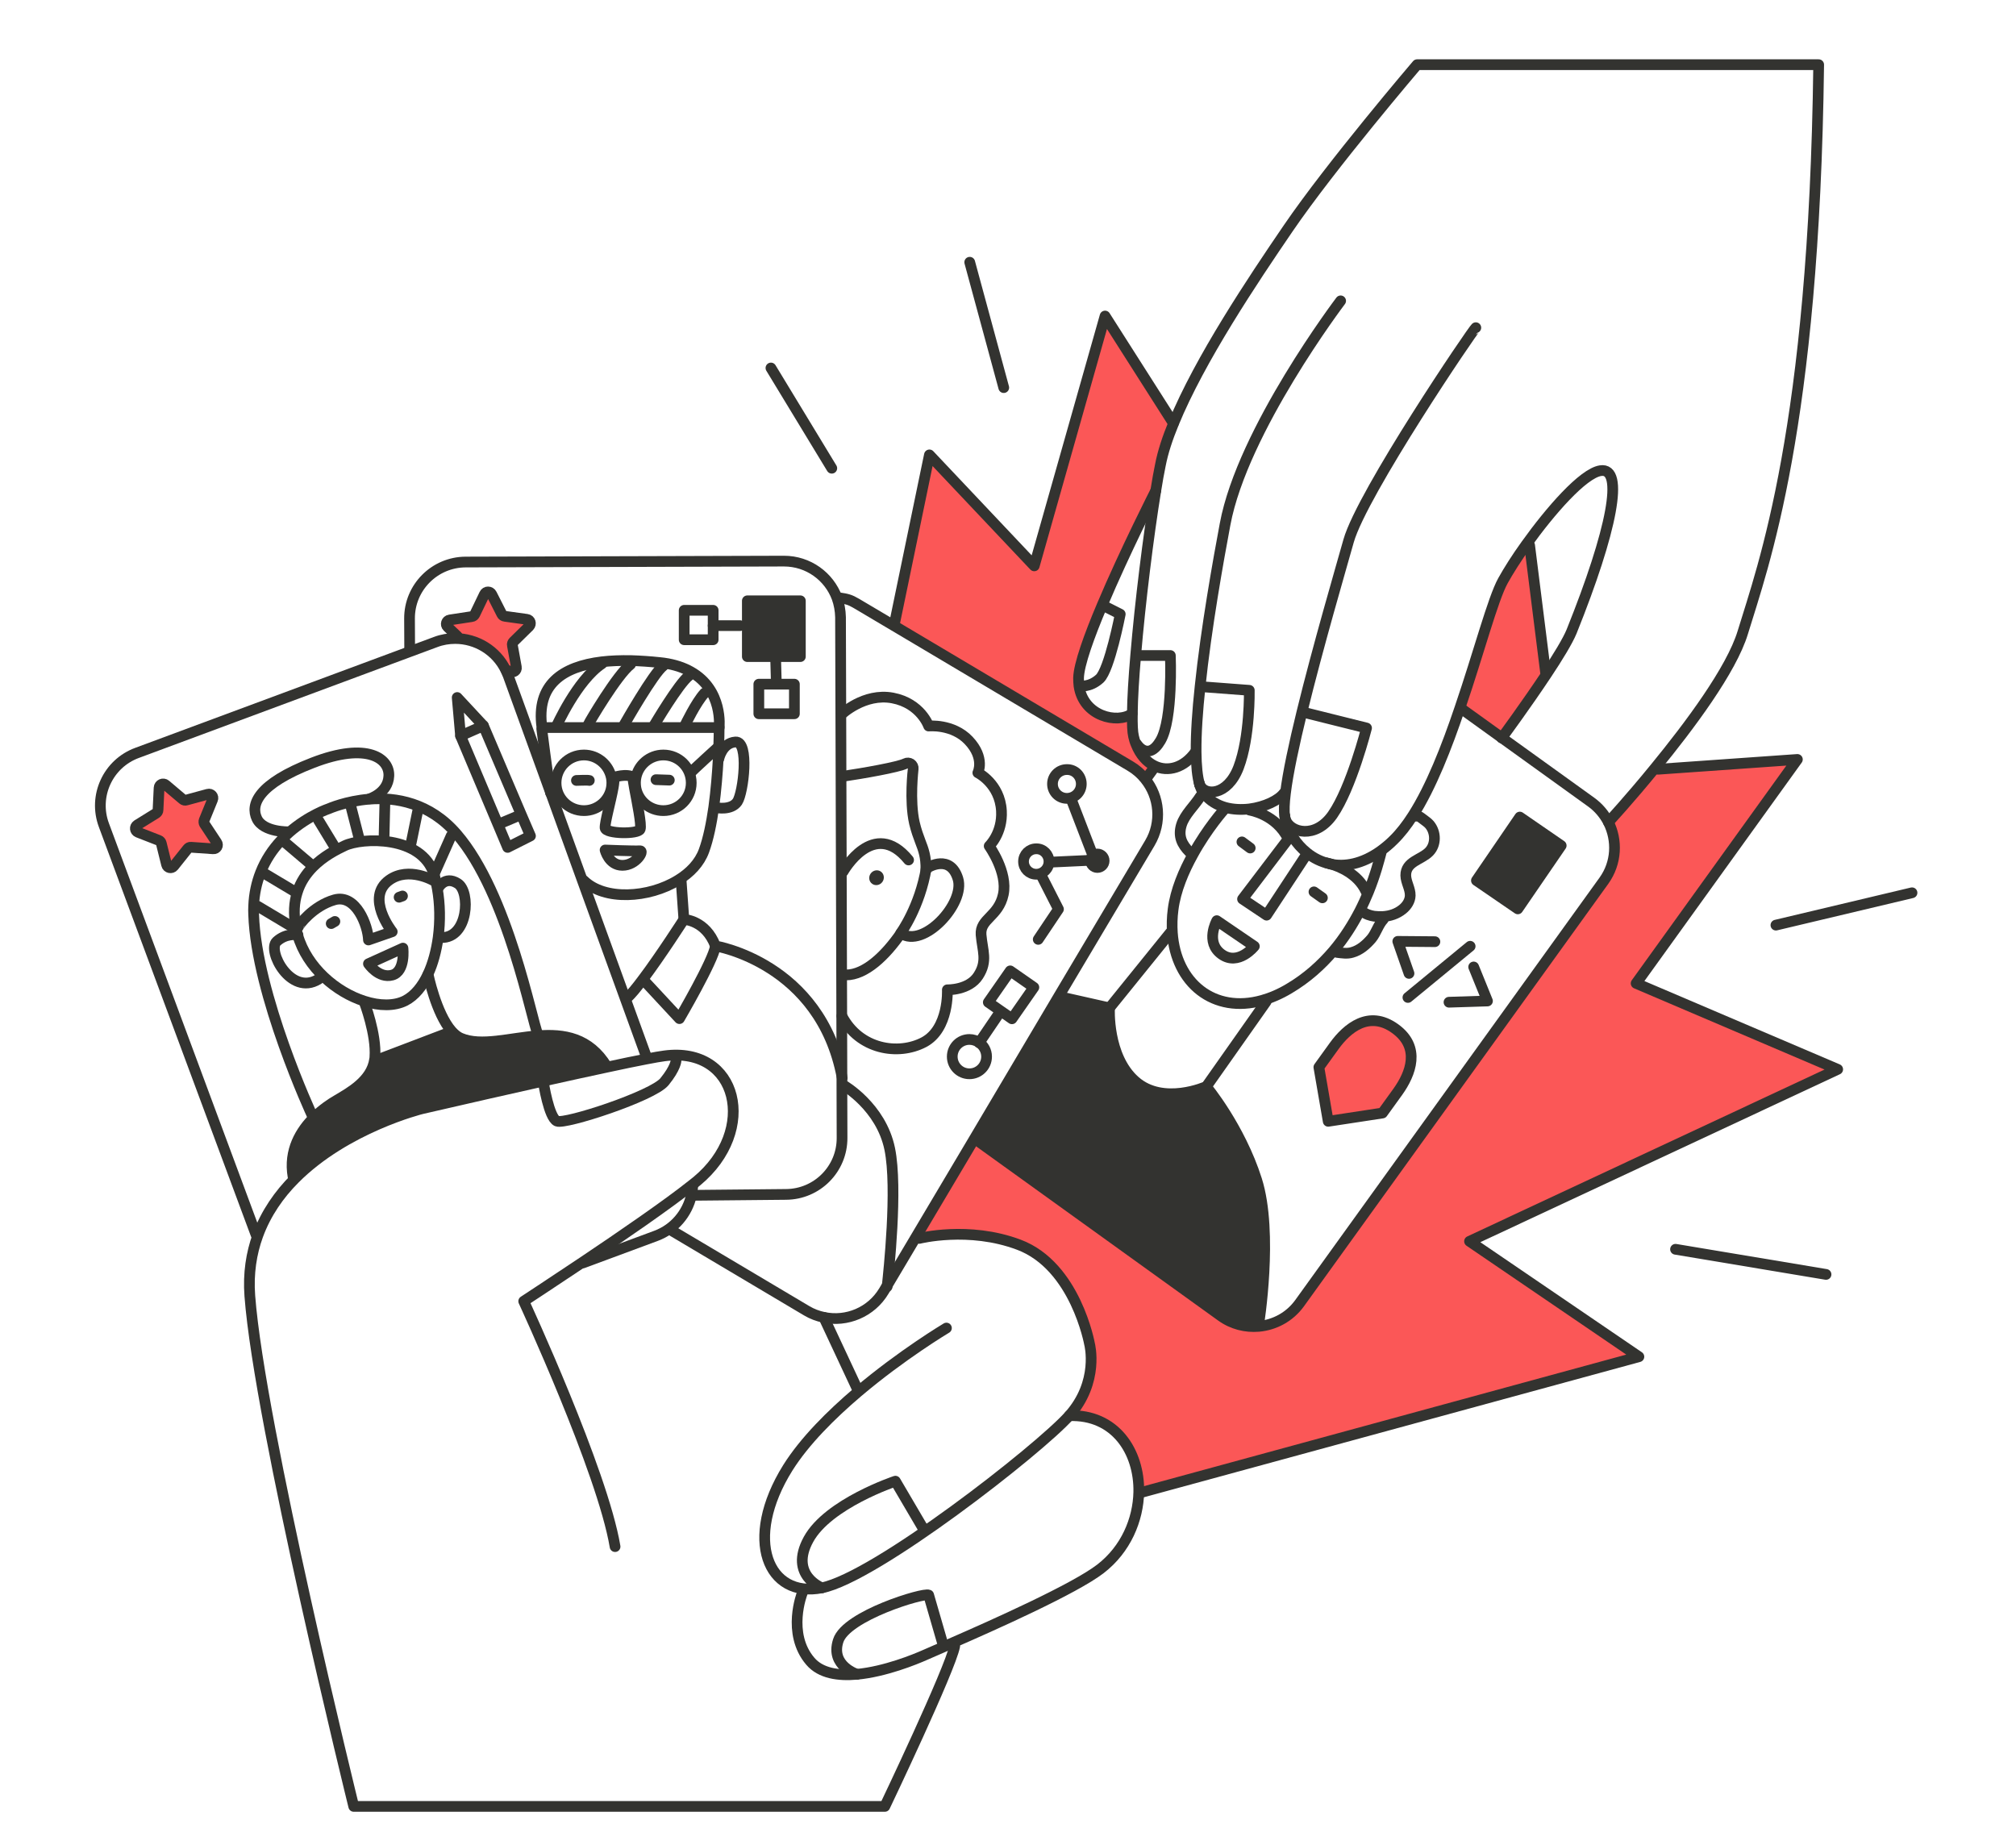 <?xml version="1.0" encoding="utf-8"?>
<svg xmlns="http://www.w3.org/2000/svg" width="1316" height="1202" viewBox="0 0 1316 1202" fill="none">
<path d="M1019.11 551.976L990.793 593.296L963.78 574.787L992.094 533.366L1019.11 551.976Z" fill="#333330"/>
<path d="M1009 439.619L1009.6 440.02C996.597 459.629 981.089 480.74 980.389 481.64L953.575 462.331L953.175 462.231C965.481 426.213 974.686 390.995 981.289 379.089C984.891 372.586 990.193 364.182 996.397 355.577L998.498 355.978L1009 439.619Z" fill="#FB5757"/>
<path d="M910.553 671.435C927.661 683.741 920.758 701.05 912.454 712.556L902.349 726.563L866.931 732.065L860.828 696.748L870.933 682.741C879.237 671.235 893.444 659.129 910.553 671.435Z" fill="#FB5757"/>
<path d="M765.982 276.338L766.182 276.438C762.18 286.143 759.178 295.347 757.577 303.652C756.577 308.454 755.576 314.057 754.576 320.36H754.476C754.476 320.36 734.266 360.08 719.458 395.197C710.954 415.307 704.251 433.917 704.051 442.721C704.051 444.522 704.151 446.223 704.351 447.924C707.252 467.733 729.363 472.836 739.068 465.933H739.168C739.068 472.836 739.268 477.939 739.969 480.84C740.369 482.641 740.869 484.342 741.569 485.943C744.271 492.846 748.673 497.748 753.876 500.15L752.775 501.951L748.373 508.154L747.572 508.754C744.871 505.452 741.569 502.551 737.767 500.25L583.49 408.604L583.691 408.304L606.702 297.148L675.136 369.685L721.359 206.603L765.982 276.338Z" fill="#FB5757"/>
<path d="M745.171 974.186H743.37C743.871 947.673 727.862 923.261 697.948 924.361C717.858 902.15 711.354 877.538 711.354 877.538C711.354 877.538 702.25 826.513 665.131 812.606C632.415 800.299 600.199 808.504 600.199 808.504L597.998 807.203L635.917 743.371L637.517 744.372L796.897 859.129C804.301 864.532 813.105 866.633 821.509 865.932C831.814 865.032 841.719 859.829 848.223 850.825L1046.82 574.987C1055.13 563.481 1055.83 548.674 1049.72 536.768H1049.82C1049.82 536.768 1063.63 521.86 1080.34 501.35L1082.14 502.251L1173.08 495.747L1067.83 641.92L1199.4 698.048L959.278 810.304L1069.83 885.742L745.171 974.186Z" fill="#FB5757"/>
<path d="M522.46 392.196H487.843V428.614H522.46V392.196Z" fill="#333330"/>
<path d="M396.197 696.147L396.297 696.548C348.473 706.753 275.137 723.761 275.137 723.761C275.137 723.761 225.512 735.967 192.195 769.484L191.295 768.183C188.293 751.075 196.297 738.168 205.002 729.564C210.404 724.161 216.107 720.46 219.609 718.459C228.413 713.256 242.52 705.652 244.521 691.745L245.922 691.945L294.046 673.636L294.746 673.036C296.647 675.137 298.648 676.838 300.849 677.738C314.156 683.341 332.865 677.538 351.175 676.137C368.183 674.837 384.691 677.338 396.197 696.147Z" fill="#333330"/>
<path d="M298.548 415.307L292.144 409.204C290.544 407.703 291.444 405.002 293.545 404.702L307.952 402.501C308.853 402.401 309.553 401.8 309.953 401L316.257 387.894C317.157 385.893 319.958 385.893 320.959 387.894L327.562 400.9C327.962 401.7 328.663 402.201 329.563 402.301L343.97 404.302C346.171 404.602 346.972 407.203 345.471 408.804L335.166 418.909C334.566 419.509 334.265 420.41 334.466 421.21L337.067 435.517C337.467 437.718 335.166 439.319 333.265 438.319L330.264 437.318H330.163C323.96 424.512 310.954 416.708 297.147 416.708L298.548 415.307Z" fill="#FB5757"/>
<path d="M141.57 549.975C142.771 551.776 141.37 554.177 139.169 554.077L124.662 553.076C123.761 552.976 122.961 553.376 122.46 554.077L113.356 565.482C111.955 567.183 109.254 566.583 108.754 564.482L105.252 550.375C105.052 549.574 104.451 548.874 103.651 548.574L90.044 543.271C88.043 542.471 87.743 539.77 89.544 538.569L101.95 530.865C102.651 530.365 103.151 529.664 103.151 528.764L103.851 514.257C103.951 512.056 106.553 510.955 108.153 512.356L119.259 521.761C119.959 522.361 120.76 522.561 121.66 522.261L135.667 518.459C137.768 517.859 139.669 519.96 138.769 521.961L133.266 535.467C132.966 536.268 133.066 537.168 133.466 537.869L141.57 549.975Z" fill="#FB5757"/>
<path d="M401.501 1009.6C393.297 960.479 341.871 849.424 341.871 849.424C341.871 849.424 358.98 838.218 380.39 823.911C405.303 807.203 435.918 786.192 451.926 773.386C452.926 772.585 453.927 771.785 454.827 771.085C495.148 737.768 481.741 682.841 433.817 689.244C431.216 689.544 427.014 690.344 421.711 691.345C414.907 692.646 406.203 694.446 396.498 696.548C348.674 706.753 275.338 723.761 275.338 723.761C275.338 723.761 225.713 735.967 192.396 769.484C182.191 779.689 173.587 791.995 168.284 806.502C164.082 818.108 161.981 831.215 163.082 845.922C169.385 929.964 230.916 1179.19 230.916 1179.19H577.589C577.589 1179.19 620.31 1089.74 623.211 1074.54" stroke="#333330" stroke-width="7" stroke-miterlimit="10" stroke-linecap="round" stroke-linejoin="round"/>
<path d="M537.768 859.929L559.379 906.152" stroke="#333330" stroke-width="7" stroke-miterlimit="10" stroke-linecap="round" stroke-linejoin="round"/>
<path d="M617.808 866.933C617.808 866.933 588.794 884.241 559.879 908.753C542.571 923.461 525.262 940.669 514.256 958.178C485.042 1005 501.35 1043.52 536.468 1036.52C571.585 1029.51 677.938 946.472 697.848 924.261C717.758 902.05 711.255 877.438 711.255 877.438C711.255 877.438 702.15 826.412 665.032 812.505C632.315 800.199 600.099 808.403 600.099 808.403" stroke="#333330" stroke-width="7" stroke-miterlimit="10" stroke-linecap="round" stroke-linejoin="round"/>
<path d="M523.661 1040.02C523.661 1040.02 513.356 1066.23 528.964 1084.44C535.667 1092.35 547.273 1094.05 559.379 1092.95C577.788 1091.24 597.498 1083.14 603.801 1080.34C605.802 1079.44 610.304 1077.54 616.408 1074.84C617.708 1074.24 619.009 1073.74 620.41 1073.04C648.424 1060.83 701.35 1037.22 718.358 1024.11C734.967 1011.3 742.971 992.095 743.371 973.986C743.871 947.473 727.863 923.061 697.948 924.161" stroke="#333330" stroke-width="7" stroke-miterlimit="10" stroke-linecap="round" stroke-linejoin="round"/>
<path d="M167.184 806.102L67.834 538.669C60.731 519.659 70.435 498.449 89.545 491.445L267.634 425.312L284.342 419.109C288.544 417.508 292.846 416.808 297.149 416.808C310.955 416.808 323.962 424.612 330.165 437.418C330.665 438.519 331.166 439.619 331.666 440.82L359.48 517.558L380.29 575.087L408.104 651.725L421.511 688.644" stroke="#333330" stroke-width="7" stroke-miterlimit="10" stroke-linecap="round" stroke-linejoin="round"/>
<path d="M452.226 773.886C452.126 776.087 451.826 778.288 451.326 780.39C448.624 792.095 440.32 802.2 428.314 806.703L380.59 824.412" stroke="#333330" stroke-width="7" stroke-miterlimit="10" stroke-linecap="round" stroke-linejoin="round"/>
<path d="M548.173 390.295C552.876 390.995 554.777 391.395 559.179 393.996L583.491 408.404L737.768 500.049C741.67 502.351 744.971 505.252 747.573 508.554C756.977 520.159 758.578 536.868 750.574 550.375L691.445 649.824L636.017 743.371L598.098 807.203L579.189 839.019L576.988 842.72C568.683 856.627 552.675 863.131 537.668 859.929C533.866 859.129 530.064 857.728 526.562 855.627L439.319 803.801" stroke="#333330" stroke-width="7" stroke-miterlimit="10" stroke-linecap="round" stroke-linejoin="round"/>
<path d="M953.576 462.331L980.39 481.64L1038.62 523.561C1043.52 527.063 1047.32 531.665 1049.92 536.668C1055.93 548.574 1055.33 563.281 1047.02 574.887L848.324 850.724C841.821 859.729 831.916 864.932 821.61 865.832C813.106 866.532 804.402 864.431 796.998 859.029L637.719 744.371" stroke="#333330" stroke-width="7" stroke-miterlimit="10" stroke-linecap="round" stroke-linejoin="round"/>
<path d="M748.374 508.053L752.876 501.85" stroke="#333330" stroke-width="7" stroke-miterlimit="10" stroke-linecap="round" stroke-linejoin="round"/>
<path d="M536.567 1036.52C536.567 1036.52 514.957 1028.31 527.763 1004.9C540.569 981.49 584.491 966.883 584.491 966.883L602 996.697" stroke="#333330" stroke-width="7" stroke-miterlimit="10" stroke-linecap="round" stroke-linejoin="round"/>
<path d="M615.508 1073.34L606.204 1041.22C603.302 1039.42 552.377 1054.63 547.174 1071.03C541.872 1087.44 559.48 1092.95 559.48 1092.95" stroke="#333330" stroke-width="7" stroke-miterlimit="10" stroke-linecap="round" stroke-linejoin="round"/>
<path d="M354.777 706.753C354.777 706.753 358.278 729.564 363.581 731.865C368.884 734.166 426.112 715.457 433.716 706.152C441.32 696.848 441.32 692.145 441.32 692.145" stroke="#333330" stroke-width="7" stroke-miterlimit="10" stroke-linecap="round" stroke-linejoin="round"/>
<path d="M283.341 570.785C275.337 545.072 236.217 546.673 225.012 552.075C219.909 554.477 211.305 558.779 204.201 565.982C199.899 570.385 196.097 575.787 193.996 582.691C191.995 588.994 191.495 596.398 193.096 605.202C193.196 605.702 193.296 606.202 193.396 606.703C193.696 608.003 193.996 609.204 194.296 610.405C200.499 631.815 219.609 647.723 237.818 653.526C247.723 656.728 257.428 656.828 264.531 653.226C270.734 650.024 275.737 643.821 279.339 636.017C282.64 629.014 284.842 620.61 286.042 611.905C287.443 601.2 287.243 589.994 285.442 579.989C285.142 578.188 284.741 576.488 284.341 574.787C284.141 573.386 283.741 572.085 283.341 570.785Z" stroke="#333330" stroke-width="7" stroke-miterlimit="10" stroke-linecap="round" stroke-linejoin="round"/>
<path d="M237.82 654.226C237.82 654.226 245.824 675.137 244.723 690.044C244.723 690.645 244.623 691.145 244.523 691.645C242.522 705.552 228.315 713.156 219.611 718.358C216.109 720.359 210.406 724.161 205.004 729.464C196.299 738.068 188.295 750.975 191.297 768.083" stroke="#333330" stroke-width="7" stroke-miterlimit="10" stroke-linecap="round" stroke-linejoin="round"/>
<path d="M279.44 636.017C279.44 636.017 284.643 661.53 294.748 673.036C296.649 675.137 298.65 676.838 300.851 677.738C314.158 683.341 332.867 677.538 351.176 676.137C368.085 674.837 384.593 677.338 396.098 696.147" stroke="#333330" stroke-width="7" stroke-miterlimit="10" stroke-linecap="round" stroke-linejoin="round"/>
<path d="M194.498 610.305C194.498 610.305 194.498 610.305 194.398 610.305C193.397 610.104 186.494 609.204 180.591 614.607C174.187 620.51 189.695 650.425 207.904 639.219" stroke="#333330" stroke-width="7" stroke-miterlimit="10" stroke-linecap="round" stroke-linejoin="round"/>
<path d="M285.944 579.889C285.944 579.889 290.246 571.285 298.75 576.688C307.354 581.99 305.753 612.506 288.045 612.005" stroke="#333330" stroke-width="7" stroke-miterlimit="10" stroke-linecap="round" stroke-linejoin="round"/>
<path d="M203.702 727.963C203.702 727.963 167.284 649.424 165.583 596.998C165.483 595.097 165.483 593.296 165.583 591.495C165.884 583.291 167.584 575.987 170.086 569.584C173.387 561.18 178.09 554.377 183.292 548.774C185.093 546.773 186.994 544.972 188.895 543.271C201.601 532.165 214.708 527.863 214.708 527.863C214.708 527.863 225.914 522.861 241.221 521.66C258.23 520.36 280.441 523.861 298.15 544.472C331.866 583.491 347.374 667.533 351.076 675.037" stroke="#333330" stroke-width="7" stroke-miterlimit="10" stroke-linecap="round" stroke-linejoin="round"/>
<path d="M193.398 606.603L168.285 591.595" stroke="#333330" stroke-width="7" stroke-miterlimit="10" stroke-linecap="round" stroke-linejoin="round"/>
<path d="M283.343 570.785L294.548 545.572" stroke="#333330" stroke-width="7" stroke-miterlimit="10" stroke-linecap="round" stroke-linejoin="round"/>
<path d="M192.696 582.191L172.586 570.185" stroke="#333330" stroke-width="7" stroke-miterlimit="10" stroke-linecap="round" stroke-linejoin="round"/>
<path d="M203.102 564.382L185.993 549.874" stroke="#333330" stroke-width="7" stroke-miterlimit="10" stroke-linecap="round" stroke-linejoin="round"/>
<path d="M218.01 552.075L207.905 535.467" stroke="#333330" stroke-width="7" stroke-miterlimit="10" stroke-linecap="round" stroke-linejoin="round"/>
<path d="M234.118 546.173L229.316 527.463" stroke="#333330" stroke-width="7" stroke-miterlimit="10" stroke-linecap="round" stroke-linejoin="round"/>
<path d="M250.725 545.572L251.225 524.762" stroke="#333330" stroke-width="7" stroke-miterlimit="10" stroke-linecap="round" stroke-linejoin="round"/>
<path d="M268.335 550.475L272.637 529.564" stroke="#333330" stroke-width="7" stroke-miterlimit="10" stroke-linecap="round" stroke-linejoin="round"/>
<path d="M188.594 542.971C188.594 542.971 171.986 543.471 167.684 534.367C163.381 525.262 168.184 511.855 204.102 497.948C239.92 484.041 254.427 495.247 253.827 506.553C253.326 517.758 241.22 521.46 241.22 521.46" stroke="#333330" stroke-width="7" stroke-miterlimit="10" stroke-linecap="round" stroke-linejoin="round"/>
<path d="M267.433 424.912L267.333 403.801C267.233 383.491 283.641 366.983 303.951 366.883L511.755 366.283C527.663 366.283 541.17 376.288 546.372 390.295C547.773 394.197 548.574 398.499 548.674 402.901L548.874 466.233L549.474 663.031L549.574 702.951V708.253L549.674 742.771C549.774 763.081 533.366 779.589 513.056 779.689L451.225 780.289" stroke="#333330" stroke-width="7" stroke-miterlimit="10" stroke-linecap="round" stroke-linejoin="round"/>
<path d="M353.777 474.937H362.982H384.192H407.704H427.214H469.435C469.435 474.937 472.336 450.425 450.826 438.419C446.223 435.818 440.421 433.817 433.317 432.816C432.417 432.716 431.616 432.616 430.716 432.516C424.312 431.816 417.909 431.415 411.806 431.215C405.203 431.115 398.8 431.315 392.897 432.016C367.284 435.117 349.775 446.823 353.777 474.937Z" stroke="#333330" stroke-width="7" stroke-miterlimit="10" stroke-linecap="round" stroke-linejoin="round"/>
<path d="M469.435 474.937C469.435 474.937 469.435 483.441 468.834 495.347C468.334 504.552 467.434 515.857 465.933 526.963C464.432 537.368 462.431 547.473 459.53 555.377C456.628 563.281 450.525 569.684 442.721 574.487C423.512 586.393 394.497 587.993 381.091 574.787" stroke="#333330" stroke-width="7" stroke-miterlimit="10" stroke-linecap="round" stroke-linejoin="round"/>
<path d="M353.677 476.037C353.677 476.037 357.578 506.853 359.379 517.458V517.558" stroke="#333330" stroke-width="7" stroke-miterlimit="10" stroke-linecap="round" stroke-linejoin="round"/>
<path d="M469.234 495.347C469.234 495.347 471.335 484.942 480.139 484.342C489.344 483.741 485.242 517.558 481.34 523.361C477.338 529.164 467.833 527.263 467.833 527.263" stroke="#333330" stroke-width="7" stroke-miterlimit="10" stroke-linecap="round" stroke-linejoin="round"/>
<path d="M399.1 507.753C399.3 508.854 399.4 509.854 399.4 510.955C399.4 511.855 399.3 512.856 399.2 513.756C397.899 522.461 390.296 529.164 381.191 529.164C371.086 529.164 362.982 521.06 362.982 511.055C362.982 501.05 371.086 492.846 381.191 492.846C390.096 492.846 397.499 499.349 399.1 507.753Z" stroke="#333330" stroke-width="7" stroke-miterlimit="10" stroke-linecap="round" stroke-linejoin="round"/>
<path d="M415.107 507.753C416.608 499.349 424.111 492.846 433.016 492.846C443.121 492.846 451.225 500.95 451.225 511.055C451.225 521.06 443.121 529.164 433.016 529.164C424.111 529.164 416.708 522.861 415.107 514.457C414.907 513.356 414.807 512.156 414.807 510.955C414.807 509.854 414.907 508.754 415.107 507.753Z" stroke="#333330" stroke-width="7" stroke-miterlimit="10" stroke-linecap="round" stroke-linejoin="round"/>
<path d="M400.501 507.553C400.501 507.553 408.805 504.452 414.007 507.553" stroke="#333330" stroke-width="7" stroke-miterlimit="10" stroke-linecap="round" stroke-linejoin="round"/>
<path d="M450.825 504.452C451.625 503.251 468.634 487.843 468.634 487.843" stroke="#333330" stroke-width="7" stroke-miterlimit="10" stroke-linecap="round" stroke-linejoin="round"/>
<path d="M400.801 510.255C400.701 511.255 400.601 512.556 400.301 514.056C398.8 522.561 394.698 537.168 394.998 540.47C395.398 544.372 416.809 544.672 417.909 541.27C418.91 538.369 415.908 523.861 414.208 514.757C413.907 512.956 413.607 511.355 413.407 510.054" stroke="#333330" stroke-width="7" stroke-miterlimit="10" stroke-linecap="round" stroke-linejoin="round"/>
<path d="M394.998 554.877C394.998 554.877 414.508 555.677 417.709 555.377C420.911 555.077 415.308 564.882 406.304 564.882C397.399 564.882 394.998 554.877 394.998 554.877Z" stroke="#333330" stroke-width="7" stroke-miterlimit="10" stroke-linecap="round" stroke-linejoin="round"/>
<path d="M444.622 574.687L446.423 600.199C446.423 600.199 460.63 600.5 467.034 617.508C467.034 617.508 535.468 628.514 549.675 703.151C549.675 703.251 549.775 703.451 549.775 703.551" stroke="#333330" stroke-width="7" stroke-miterlimit="10" stroke-linecap="round" stroke-linejoin="round"/>
<path d="M446.423 600.199C446.423 600.199 431.216 623.911 419.61 639.319C415.508 644.822 411.906 649.224 409.605 651.125" stroke="#333330" stroke-width="7" stroke-miterlimit="10" stroke-linecap="round" stroke-linejoin="round"/>
<path d="M419.809 639.419L443.521 664.932C443.521 664.932 465.732 627.013 467.033 617.508" stroke="#333330" stroke-width="7" stroke-miterlimit="10" stroke-linecap="round" stroke-linejoin="round"/>
<path d="M363.082 474.437C363.082 474.437 376.588 444.022 392.997 433.216" stroke="#333330" stroke-width="7" stroke-miterlimit="10" stroke-linecap="round" stroke-linejoin="round"/>
<path d="M384.192 472.636C384.692 471.335 402.901 440.42 411.605 433.716" stroke="#333330" stroke-width="7" stroke-miterlimit="10" stroke-linecap="round" stroke-linejoin="round"/>
<path d="M407.604 472.836C407.604 472.836 426.613 439.319 432.916 434.717" stroke="#333330" stroke-width="7" stroke-miterlimit="10" stroke-linecap="round" stroke-linejoin="round"/>
<path d="M427.213 473.136C427.213 473.136 443.021 446.323 449.624 441.22" stroke="#333330" stroke-width="7" stroke-miterlimit="10" stroke-linecap="round" stroke-linejoin="round"/>
<path d="M447.223 473.336C447.223 473.336 454.327 458.429 459.93 452.426" stroke="#333330" stroke-width="7" stroke-miterlimit="10" stroke-linecap="round" stroke-linejoin="round"/>
<path d="M376.287 509.454C376.287 509.454 383.891 509.154 384.692 509.454" stroke="#333330" stroke-width="7" stroke-miterlimit="10" stroke-linecap="round" stroke-linejoin="round"/>
<path d="M428.214 508.954L436.918 509.254" stroke="#333330" stroke-width="7" stroke-miterlimit="10" stroke-linecap="round" stroke-linejoin="round"/>
<path d="M194.798 605.002C194.798 604.202 204.203 591.395 218.31 587.393C232.417 583.391 240.221 604.202 240.521 613.606L256.029 608.204C256.029 608.204 238.22 585.792 254.128 574.487C266.934 565.382 283.243 574.987 283.243 574.987" stroke="#333330" stroke-width="7" stroke-miterlimit="10" stroke-linecap="round" stroke-linejoin="round"/>
<path d="M216.208 602.901L218.609 601.5" stroke="#333330" stroke-width="7" stroke-miterlimit="10" stroke-linecap="round" stroke-linejoin="round"/>
<path d="M260.53 585.692L262.732 584.892" stroke="#333330" stroke-width="7" stroke-miterlimit="10" stroke-linecap="round" stroke-linejoin="round"/>
<path d="M240.52 629.114L263.032 618.909C263.032 618.909 264.833 634.116 256.028 636.518C247.124 638.919 240.52 629.114 240.52 629.114Z" stroke="#333330" stroke-width="7" stroke-miterlimit="10" stroke-linecap="round" stroke-linejoin="round"/>
<path d="M246.023 691.945L294.147 673.636" stroke="#333330" stroke-width="7" stroke-miterlimit="10" stroke-linecap="round" stroke-linejoin="round"/>
<path d="M139.169 554.076L124.662 553.076C123.761 552.976 122.961 553.376 122.46 554.076L113.356 565.482C111.955 567.183 109.254 566.583 108.754 564.482L105.252 550.375C105.052 549.574 104.451 548.874 103.651 548.574L90.044 543.271C88.043 542.471 87.743 539.769 89.544 538.569L101.95 530.865C102.651 530.365 103.151 529.664 103.151 528.764L103.851 514.257C103.951 512.055 106.553 510.955 108.153 512.356L119.259 521.76C119.959 522.361 120.76 522.561 121.66 522.261L135.667 518.459C137.768 517.858 139.669 519.959 138.769 521.96L133.266 535.467C132.966 536.268 133.066 537.168 133.466 537.868L141.47 549.974C142.771 551.875 141.37 554.277 139.169 554.076Z" stroke="#333330" stroke-width="7" stroke-miterlimit="10" stroke-linecap="round" stroke-linejoin="round"/>
<path d="M298.55 415.307L292.146 409.204C290.546 407.703 291.446 405.002 293.547 404.702L307.954 402.501C308.855 402.401 309.555 401.8 309.955 401L316.258 387.894C317.159 385.893 319.96 385.893 320.961 387.894L327.564 400.9C327.964 401.7 328.665 402.201 329.565 402.301L343.972 404.302C346.173 404.602 346.974 407.203 345.473 408.804L335.168 418.909C334.568 419.509 334.267 420.41 334.468 421.21L337.069 435.517C337.469 437.718 335.168 439.319 333.267 438.319L330.265 437.318" stroke="#333330" stroke-width="7" stroke-miterlimit="10" stroke-linecap="round" stroke-linejoin="round"/>
<path d="M549.274 466.333C549.274 466.333 564.182 452.126 582.691 455.627C601.1 459.129 606.203 473.937 606.203 473.937C606.203 473.937 621.91 472.336 632.316 483.341C643.221 494.847 638.319 504.452 638.319 504.452C638.319 504.452 652.726 511.555 653.726 529.364C654.527 543.871 645.722 552.276 645.722 552.276C645.722 552.276 658.028 569.384 654.927 583.891C651.825 598.399 639.619 599.699 640.42 610.205C641.32 620.71 644.822 627.313 638.619 636.918C632.516 646.523 618.409 646.122 618.409 646.122C618.409 646.122 619.709 671.535 603.101 680.34C586.393 689.144 560.98 685.142 549.574 663.231" stroke="#333330" stroke-width="7" stroke-miterlimit="10" stroke-linecap="round" stroke-linejoin="round"/>
<path d="M550.576 708.354C550.576 708.354 575.088 722.361 580.791 749.974C586.093 775.687 579.99 831.415 579.19 839.019C579.09 839.619 579.09 839.919 579.09 839.919" stroke="#333330" stroke-width="7" stroke-miterlimit="10" stroke-linecap="round" stroke-linejoin="round"/>
<path d="M315.558 473.736L298.45 455.327L300.651 480.34L315.558 473.736Z" stroke="#333330" stroke-width="7" stroke-miterlimit="10" stroke-linecap="round" stroke-linejoin="round"/>
<path d="M300.65 480.34L325.062 538.169L331.365 553.176L346.273 545.672L340.27 531.765L315.558 473.736" stroke="#333330" stroke-width="7" stroke-miterlimit="10" stroke-linecap="round" stroke-linejoin="round"/>
<path d="M326.964 537.368L338.37 532.566" stroke="#333330" stroke-width="7" stroke-miterlimit="10" stroke-linecap="round" stroke-linejoin="round"/>
<path d="M465.533 417.608H446.623V398.399H465.533V408.404V417.608Z" stroke="#333330" stroke-width="7" stroke-miterlimit="10" stroke-linecap="round" stroke-linejoin="round"/>
<path d="M465.533 408.404H483.042" stroke="#333330" stroke-width="7" stroke-miterlimit="10" stroke-linecap="round" stroke-linejoin="round"/>
<path d="M522.46 392.196H487.843V428.614H522.46V392.196Z" stroke="#333330" stroke-width="7" stroke-miterlimit="10" stroke-linecap="round" stroke-linejoin="round"/>
<path d="M506.352 430.815L506.753 445.322" stroke="#333330" stroke-width="7" stroke-miterlimit="10" stroke-linecap="round" stroke-linejoin="round"/>
<path d="M518.558 446.623H495.347V465.932H518.558V446.623Z" stroke="#333330" stroke-width="7" stroke-miterlimit="10" stroke-linecap="round" stroke-linejoin="round"/>
<path d="M705.853 511.755C705.853 516.958 701.651 521.16 696.449 521.16C691.246 521.16 687.044 516.958 687.044 511.755C687.044 506.553 691.246 502.351 696.449 502.351C701.651 502.251 705.853 506.453 705.853 511.755Z" stroke="#333330" stroke-width="7" stroke-miterlimit="10" stroke-linecap="round" stroke-linejoin="round"/>
<path d="M680.14 572.286L690.945 593.496L677.739 613.206" stroke="#333330" stroke-width="7" stroke-miterlimit="10" stroke-linecap="round" stroke-linejoin="round"/>
<path d="M699.05 521.16L713.457 558.579L714.557 561.48L711.956 561.58L686.143 562.781" stroke="#333330" stroke-width="7" stroke-miterlimit="10" stroke-linecap="round" stroke-linejoin="round"/>
<path d="M684.743 562.38C684.743 566.983 681.041 570.685 676.438 570.685C671.836 570.685 668.134 566.983 668.134 562.38C668.134 557.778 671.836 554.076 676.438 554.076C681.041 553.976 684.743 557.778 684.743 562.38Z" stroke="#333330" stroke-width="7" stroke-miterlimit="10" stroke-linecap="round" stroke-linejoin="round"/>
<path d="M713.456 558.579C714.256 557.878 715.257 557.478 716.357 557.478C718.758 557.478 720.759 559.479 720.759 561.88C720.759 564.282 718.758 566.283 716.357 566.283C713.956 566.283 711.955 564.282 711.955 561.88C711.955 561.78 711.955 561.68 711.955 561.58C712.055 560.38 712.655 559.379 713.456 558.579Z" stroke="#333330" stroke-width="7" stroke-miterlimit="10" stroke-linecap="round" stroke-linejoin="round"/>
<path d="M644.022 689.744C644.022 695.947 639.02 700.95 632.817 700.95C626.614 700.95 621.611 695.947 621.611 689.744C621.611 683.541 626.614 678.539 632.817 678.539C635.218 678.539 637.419 679.339 639.22 680.54C642.121 682.641 644.022 685.942 644.022 689.744Z" stroke="#333330" stroke-width="7" stroke-miterlimit="10" stroke-linecap="round" stroke-linejoin="round"/>
<path d="M639.219 680.74V680.64L651.926 661.93" stroke="#333330" stroke-width="7" stroke-miterlimit="10" stroke-linecap="round" stroke-linejoin="round"/>
<path d="M659.445 633.772L645.148 654.295L660.581 665.046L674.878 644.524L659.445 633.772Z" stroke="#333330" stroke-width="7" stroke-miterlimit="10" stroke-linecap="round" stroke-linejoin="round"/>
<path d="M693.147 650.925L724.262 657.928C724.262 657.928 722.461 689.444 740.971 705.752C759.38 721.96 787.494 709.254 787.494 709.254L826.113 654.427L826.513 653.826" stroke="#333330" stroke-width="7" stroke-miterlimit="10" stroke-linecap="round" stroke-linejoin="round"/>
<path d="M763.982 608.804L724.262 657.928" stroke="#333330" stroke-width="7" stroke-miterlimit="10" stroke-linecap="round" stroke-linejoin="round"/>
<path d="M787.393 709.254C787.393 709.254 809.304 735.567 820.309 770.184C831.315 804.802 821.61 864.932 821.61 864.932" stroke="#333330" stroke-width="7" stroke-miterlimit="10" stroke-linecap="round" stroke-linejoin="round"/>
<path d="M783.092 512.256C783.792 514.457 784.593 516.358 785.593 517.658C785.793 517.859 785.993 518.159 786.194 518.359C789.895 522.861 794.598 525.562 799.8 527.063C804.903 528.464 810.406 528.664 815.608 528.064C825.713 526.763 834.818 522.361 838.22 517.658" stroke="#333330" stroke-width="7" stroke-miterlimit="10" stroke-linecap="round" stroke-linejoin="round"/>
<path d="M875.136 196.398C875.136 196.398 811.104 280.84 799.699 342.271C795.296 365.683 787.392 409.805 783.39 448.224C781.69 464.032 780.689 478.839 780.789 490.845C780.889 499.749 781.59 507.153 783.09 512.256" stroke="#333330" stroke-width="7" stroke-miterlimit="10" stroke-linecap="round" stroke-linejoin="round"/>
<path d="M754.478 320.26C754.478 320.26 734.268 359.98 719.46 395.097C710.956 415.207 704.253 433.816 704.053 442.621C704.053 444.422 704.153 446.123 704.353 447.823C707.254 467.633 729.365 472.736 739.07 465.832" stroke="#333330" stroke-width="7" stroke-miterlimit="10" stroke-linecap="round" stroke-linejoin="round"/>
<path d="M868.635 564.082C878.039 565.983 889.145 563.982 900.851 555.777C903.752 553.676 906.754 551.275 909.655 548.374C914.057 544.072 918.36 538.569 922.362 532.266C934.167 513.757 944.373 487.744 952.977 462.231C965.283 426.213 974.488 390.995 981.091 379.089C984.693 372.586 989.995 364.182 996.198 355.578C1012.01 333.467 1033.32 309.054 1044.72 307.253C1060.53 304.652 1052.43 346.273 1025.91 412.206C1023.41 418.309 1016.91 429.014 1009.51 440.12C996.499 459.73 980.991 480.84 980.29 481.741" stroke="#333330" stroke-width="7" stroke-miterlimit="10" stroke-linecap="round" stroke-linejoin="round"/>
<path d="M963.381 213.907C962.081 214.307 889.144 321.961 880.34 353.076C875.237 371.285 860.43 421.711 849.825 465.032C844.822 485.542 840.72 504.552 839.119 517.758C838.319 524.262 838.119 529.364 838.619 532.566C838.719 533.466 838.919 534.367 839.119 535.167C841.12 543.071 846.023 550.975 853.026 556.578C857.428 560.18 862.631 562.781 868.534 563.982" stroke="#333330" stroke-width="7" stroke-miterlimit="10" stroke-linecap="round" stroke-linejoin="round"/>
<path d="M1049.92 536.668C1049.92 536.668 1063.73 521.76 1080.44 501.25C1102.65 474.137 1130.26 437.318 1137.67 412.806C1150.77 369.785 1184.29 279.94 1187.19 42.221H925.061C925.061 42.221 868.933 107.954 840.819 149.174C818.008 182.591 783.19 234.517 766.082 276.338C762.08 286.043 759.078 295.247 757.478 303.551C756.477 308.354 755.477 313.957 754.476 320.26C749.674 349.674 744.271 393.096 741.37 427.713C740.069 442.721 739.269 456.028 739.168 465.832C739.068 472.736 739.269 477.838 739.969 480.74C740.369 482.541 740.869 484.242 741.57 485.842C744.271 492.746 748.673 497.648 753.876 500.05C762.38 504.052 772.885 501.35 780.389 490.845" stroke="#333330" stroke-width="7" stroke-miterlimit="10" stroke-linecap="round" stroke-linejoin="round"/>
<path d="M852.326 465.332L892.046 475.237C892.046 475.237 882.141 514.357 869.835 531.965C858.629 547.873 842.421 543.571 839.22 535.167C838.92 534.367 838.719 533.466 838.719 532.566" stroke="#333330" stroke-width="7" stroke-miterlimit="10" stroke-linecap="round" stroke-linejoin="round"/>
<path d="M785.092 448.324L815.507 450.625C815.507 450.625 816.108 481.04 808.504 500.95C801.3 519.759 786.293 519.759 783.191 512.256C782.991 511.855 782.891 511.355 782.791 510.955" stroke="#333330" stroke-width="7" stroke-miterlimit="10" stroke-linecap="round" stroke-linejoin="round"/>
<path d="M742.972 427.914H763.982C763.982 427.914 765.783 469.434 757.579 483.441C749.375 497.448 742.072 485.742 742.072 485.742" stroke="#333330" stroke-width="7" stroke-miterlimit="10" stroke-linecap="round" stroke-linejoin="round"/>
<path d="M704.951 447.723C704.951 447.723 711.355 448.924 717.858 443.021C724.261 437.118 731.265 400.9 731.265 400.9L720.759 395.597" stroke="#333330" stroke-width="7" stroke-miterlimit="10" stroke-linecap="round" stroke-linejoin="round"/>
<path d="M1082.34 502.151L1173.29 495.747L1068.03 641.92L1199.6 698.048L959.28 810.304L1069.83 885.642L745.173 974.186" stroke="#333330" stroke-width="7" stroke-miterlimit="10" stroke-linecap="round" stroke-linejoin="round"/>
<path d="M998.498 355.977L1009 439.619" stroke="#333330" stroke-width="7" stroke-miterlimit="10" stroke-linecap="round" stroke-linejoin="round"/>
<path d="M765.983 276.338L721.36 206.303L675.137 369.384L606.703 296.948L583.692 408.104" stroke="#333330" stroke-width="7" stroke-miterlimit="10" stroke-linecap="round" stroke-linejoin="round"/>
<path d="M655.228 253.026L633.017 171.185" stroke="#333330" stroke-width="7" stroke-miterlimit="10" stroke-linecap="round" stroke-linejoin="round"/>
<path d="M542.971 305.652L503.251 240.22" stroke="#333330" stroke-width="7" stroke-miterlimit="10" stroke-linecap="round" stroke-linejoin="round"/>
<path d="M1159.28 603.901L1248.12 582.791" stroke="#333330" stroke-width="7" stroke-miterlimit="10" stroke-linecap="round" stroke-linejoin="round"/>
<path d="M1093.75 815.507L1191.99 831.915" stroke="#333330" stroke-width="7" stroke-miterlimit="10" stroke-linecap="round" stroke-linejoin="round"/>
<path d="M798.998 528.564C798.998 528.564 788.093 540.77 778.788 557.678C772.785 568.484 767.383 581.09 765.782 593.596C765.082 598.899 764.982 604.001 765.282 608.804C767.583 641.92 792.495 661.83 823.911 653.026C829.614 651.425 835.517 648.924 841.52 645.322C853.226 638.418 862.63 629.814 870.334 620.81C877.538 612.305 883.14 603.301 887.543 594.797C889.744 590.495 891.645 586.292 893.246 582.39C897.848 571.085 900.249 561.58 901.55 556.678" stroke="#333330" stroke-width="7" stroke-miterlimit="10" stroke-linecap="round" stroke-linejoin="round"/>
<path d="M889.544 595.097C891.545 596.798 894.446 597.698 897.047 598.098C898.948 598.298 900.849 598.399 902.75 598.298C907.353 597.998 911.855 596.598 915.657 593.496C918.358 591.295 920.459 588.093 920.559 584.592C920.659 580.089 917.758 575.987 917.658 571.485C917.558 562.281 927.863 561.28 932.965 555.977C937.568 551.175 937.368 543.271 933.165 538.269C931.965 536.868 930.364 535.867 928.963 534.767C927.162 533.466 926.662 532.666 924.361 532.766" stroke="#333330" stroke-width="7" stroke-miterlimit="10" stroke-linecap="round" stroke-linejoin="round"/>
<path d="M783.59 519.859C779.789 525.962 773.285 531.665 771.184 538.569C768.983 545.872 771.484 551.175 776.487 556.178" stroke="#333330" stroke-width="7" stroke-miterlimit="10" stroke-linecap="round" stroke-linejoin="round"/>
<path d="M872.736 621.71C876.038 622.11 879.34 622.711 882.641 621.71C887.744 620.31 891.946 616.608 895.348 612.606C898.349 608.904 899.75 603.601 902.951 600.199" stroke="#333330" stroke-width="7" stroke-miterlimit="10" stroke-linecap="round" stroke-linejoin="round"/>
<path d="M990.795 593.296L963.782 574.787L992.096 533.366L1019.11 551.975L990.795 593.296Z" stroke="#333330" stroke-width="7" stroke-miterlimit="10" stroke-linecap="round" stroke-linejoin="round"/>
<path d="M936.668 614.707L912.455 614.507L919.759 635.417" stroke="#333330" stroke-width="7" stroke-miterlimit="10" stroke-linecap="round" stroke-linejoin="round"/>
<path d="M945.873 654.226L970.985 653.426L961.981 631.215" stroke="#333330" stroke-width="7" stroke-miterlimit="10" stroke-linecap="round" stroke-linejoin="round"/>
<path d="M919.058 651.125L959.679 617.708" stroke="#333330" stroke-width="7" stroke-miterlimit="10" stroke-linecap="round" stroke-linejoin="round"/>
<path d="M902.45 726.563L912.555 712.556C920.76 701.05 927.763 683.741 910.655 671.435C893.546 659.129 879.339 671.235 871.035 682.641L860.93 696.648L867.033 731.965L902.45 726.563Z" stroke="#333330" stroke-width="7" stroke-miterlimit="10" stroke-linecap="round" stroke-linejoin="round"/>
<path d="M815.808 528.864C815.808 528.864 833.017 531.465 840.921 547.673L811.106 586.893L826.814 597.398L852.927 557.678" stroke="#333330" stroke-width="7" stroke-miterlimit="10" stroke-linecap="round" stroke-linejoin="round"/>
<path d="M865.932 563.281C865.932 563.281 866.933 563.481 868.634 563.982C874.136 565.582 886.342 570.385 891.545 581.59" stroke="#333330" stroke-width="7" stroke-miterlimit="10" stroke-linecap="round" stroke-linejoin="round"/>
<path d="M810.705 549.574L816.108 553.576" stroke="#333330" stroke-width="7" stroke-miterlimit="10" stroke-linecap="round" stroke-linejoin="round"/>
<path d="M857.729 582.191L863.232 586.092" stroke="#333330" stroke-width="7" stroke-miterlimit="10" stroke-linecap="round" stroke-linejoin="round"/>
<path d="M794.297 601L818.809 617.708C818.809 617.708 808.404 630.815 797.398 622.911C786.493 615.107 794.297 601 794.297 601Z" stroke="#333330" stroke-width="7" stroke-miterlimit="10" stroke-linecap="round" stroke-linejoin="round"/>
<path d="M697.348 652.326C697.348 652.326 715.357 656.628 716.958 656.228C718.559 655.827 722.861 657.028 724.362 670.735C725.963 684.442 730.265 701.35 744.772 708.354C759.279 715.357 778.889 711.855 778.889 711.855C778.889 711.855 787.493 707.553 793.396 716.157C799.299 724.762 816.508 758.479 816.508 758.479C816.508 758.479 825.112 775.687 825.512 792.596C825.913 809.404 825.112 833.716 825.112 833.716L822.711 854.126C822.711 854.126 822.311 866.633 812.506 865.132C802.701 863.631 781.891 850.224 781.891 850.224L721.961 804.001L644.422 748.374C644.422 748.374 635.418 744.071 640.12 735.867C644.822 727.663 685.943 660.63 685.943 660.63C685.943 660.63 689.545 648.023 697.348 652.326Z" fill="#333330"/>
<path d="M551.876 636.418C551.976 636.418 552.176 636.418 552.276 636.418C564.883 636.418 578.089 623.711 588.094 609.204C602.702 619.509 630.315 589.694 625.313 573.586C620.31 557.378 606.003 566.183 606.003 566.183C606.003 566.183 605.403 566.783 604.402 567.783C604.603 559.379 602.802 554.577 600.701 549.174C599.5 545.972 598.099 542.271 596.899 537.168C593.597 522.561 596.098 502.151 596.098 501.95C596.298 500.65 595.698 499.449 594.598 498.649C593.497 497.948 592.196 497.848 590.996 498.449C586.594 500.75 563.282 504.852 549.575 506.853" stroke="#333330" stroke-width="7" stroke-miterlimit="10" stroke-linecap="round" stroke-linejoin="round"/>
<path d="M576.028 575.666C577.586 573.452 577.127 570.445 575.002 568.951C572.878 567.456 569.894 568.04 568.336 570.255C566.778 572.469 567.237 575.476 569.361 576.97C571.485 578.464 574.47 577.881 576.028 575.666Z" fill="#333330"/>
<path d="M550.376 568.984C550.376 568.984 570.286 533.466 593.098 561.38" stroke="#333330" stroke-width="7" stroke-miterlimit="10" stroke-linecap="round" stroke-linejoin="round"/>
<path d="M587.995 609.104C587.995 609.104 600.501 591.995 604.703 566.383" stroke="#333330" stroke-width="7" stroke-miterlimit="10" stroke-linecap="round" stroke-linejoin="round"/>
</svg>